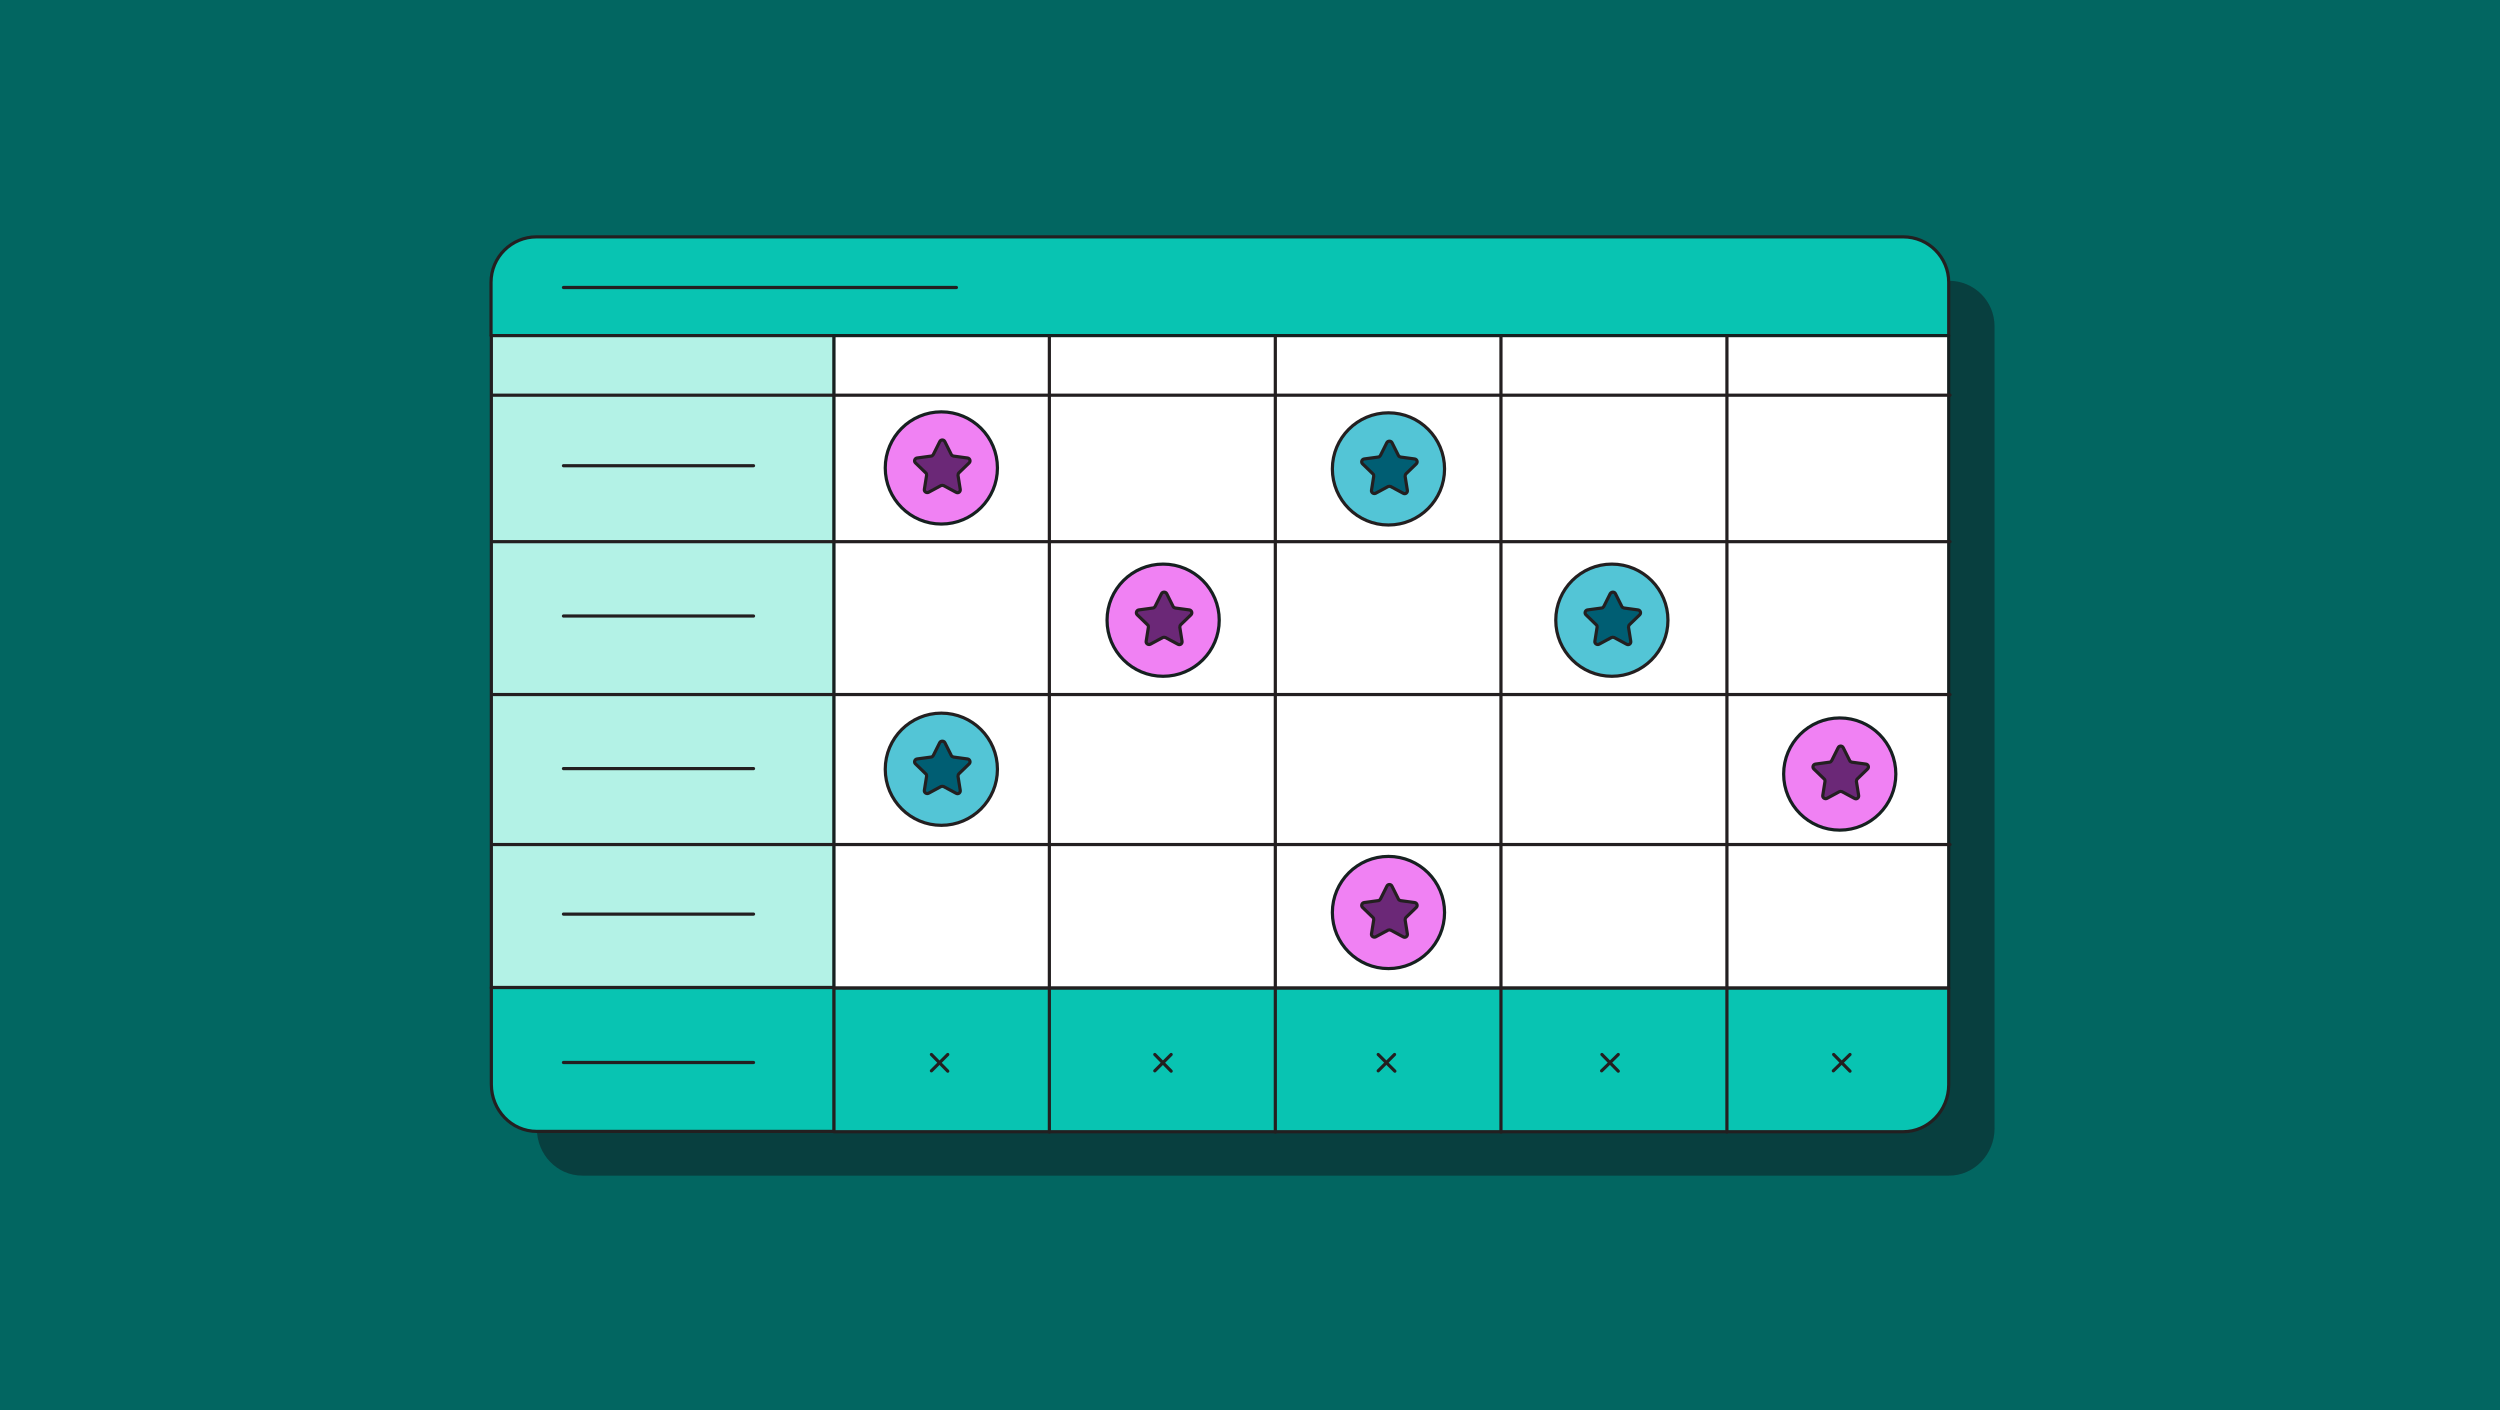 <svg xmlns="http://www.w3.org/2000/svg" xmlns:xlink="http://www.w3.org/1999/xlink" version="1.1" id="Layer_1" x="0px" y="0px" viewBox="0 0 780 440" xml:space="preserve"><rect x="0" y="0" width="780" height="440" fill="#808080" stroke="none"/> <g> <rect x="0.1" y="0" opacity="0.1" fill="#D40F2F" width="780" height="50"></rect> <rect x="0.1" y="390.3" opacity="0.1" fill="#D40F2F" width="780" height="50"></rect> <rect x="534.6" y="194.6" transform="matrix(-1.836970e-16 1 -1 -1.836970e-16 974.492 -535.22)" opacity="0.1" fill="#D40F2F" width="440.6" height="50"></rect> <rect x="-195.2" y="194.6" transform="matrix(-1.836970e-16 1 -1 -1.836970e-16 244.711 194.561)" opacity="0.1" fill="#D40F2F" width="440.6" height="50"></rect> </g> <rect x="-4.1" y="-3" fill="#026661" width="788.4" height="446.2"></rect> <g id="Layer_1_1_"> </g> <path fill="#083F3F" d="M608.1,87.6H181.7c-7.8,0-14.2,6.3-14.2,14.2v16.6v0v203.6v30.1c0,8.1,6.3,14.7,14.2,14.7h92.8h333.6 c7.8,0,14.2-6.6,14.2-14.7v-30.1V118.4v0v-16.6C622.3,93.9,615.9,87.6,608.1,87.6z"></path> <path fill="#08C4B2" stroke="#231F20" stroke-linecap="round" stroke-linejoin="round" stroke-miterlimit="10" d="M608,88.1 c0-7.8-6.3-14.2-14.2-14.2H167.4c-7.8,0-14.2,6.3-14.2,14.2v16.6H608V88.1z"></path> <g> <rect x="153.3" y="104.7" fill="#B3F2E6" stroke="#231F20" stroke-linecap="round" stroke-linejoin="round" stroke-miterlimit="10" width="107" height="203.6"></rect> <path fill="#08C4B2" stroke="#231F20" stroke-linecap="round" stroke-linejoin="round" stroke-miterlimit="10" d="M153.3,308.2 v30.1c0,8.1,6.3,14.7,14.2,14.7h92.8v-44.9H153.3z"></path> <rect x="260.2" y="104.7" fill="#FFFFFF" stroke="#162020" stroke-linecap="round" stroke-linejoin="round" stroke-miterlimit="10" width="347.8" height="203.6"></rect> <path fill="#08C4B2" stroke="#231F20" stroke-linecap="round" stroke-linejoin="round" stroke-miterlimit="10" d="M260.2,308.2 v44.9h333.6c7.8,0,14.2-6.6,14.2-14.7v-30.1H260.2z"></path> </g> <line fill="none" stroke="#231F20" stroke-linecap="round" stroke-linejoin="round" stroke-miterlimit="10" x1="153.9" y1="169" x2="608.4" y2="169"></line> <line fill="none" stroke="#231F20" stroke-linecap="round" stroke-linejoin="round" stroke-miterlimit="10" x1="153.9" y1="123.3" x2="608.4" y2="123.3"></line> <line fill="none" stroke="#231F20" stroke-linecap="round" stroke-linejoin="round" stroke-miterlimit="10" x1="153.9" y1="216.7" x2="608.4" y2="216.7"></line> <line fill="none" stroke="#231F20" stroke-linecap="round" stroke-linejoin="round" stroke-miterlimit="10" x1="153.9" y1="263.5" x2="608.4" y2="263.5"></line> <line fill="none" stroke="#231F20" stroke-linecap="round" stroke-linejoin="round" stroke-miterlimit="10" x1="327.4" y1="105.1" x2="327.4" y2="353.2"></line> <line fill="none" stroke="#231F20" stroke-linecap="round" stroke-linejoin="round" stroke-miterlimit="10" x1="397.9" y1="105.1" x2="397.9" y2="353.2"></line> <line fill="none" stroke="#231F20" stroke-linecap="round" stroke-linejoin="round" stroke-miterlimit="10" x1="468.3" y1="105.1" x2="468.3" y2="353.2"></line> <line fill="none" stroke="#231F20" stroke-linecap="round" stroke-linejoin="round" stroke-miterlimit="10" x1="538.8" y1="105.1" x2="538.8" y2="353.2"></line> <line fill="none" stroke="#231F20" stroke-linecap="round" stroke-linejoin="round" stroke-miterlimit="10" x1="175.8" y1="89.7" x2="298.4" y2="89.7"></line> <line fill="#067C7C" stroke="#231F20" stroke-linecap="round" stroke-linejoin="round" stroke-miterlimit="10" x1="175.8" y1="145.3" x2="235.1" y2="145.3"></line> <line fill="#067C7C" stroke="#231F20" stroke-linecap="round" stroke-linejoin="round" stroke-miterlimit="10" x1="175.8" y1="192.2" x2="235.1" y2="192.2"></line> <line fill="#067C7C" stroke="#231F20" stroke-linecap="round" stroke-linejoin="round" stroke-miterlimit="10" x1="175.8" y1="239.8" x2="235.1" y2="239.8"></line> <line fill="#067C7C" stroke="#231F20" stroke-linecap="round" stroke-linejoin="round" stroke-miterlimit="10" x1="175.8" y1="285.2" x2="235.1" y2="285.2"></line> <line fill="none" stroke="#231F20" stroke-linecap="round" stroke-linejoin="round" stroke-miterlimit="10" x1="175.8" y1="331.5" x2="235.1" y2="331.5"></line> <g> <circle fill="#F081F3" stroke="#162020" stroke-linecap="round" stroke-linejoin="round" stroke-miterlimit="10" cx="293.7" cy="146" r="17.5"></circle> <path fill="#6B2877" stroke="#231F20" stroke-miterlimit="10" d="M294.8,137.8l2,4c0.1,0.3,0.4,0.4,0.7,0.5l4.4,0.6 c0.7,0.1,1,1,0.5,1.5l-3.2,3.1c-0.2,0.2-0.3,0.5-0.3,0.8l0.7,4.4c0.1,0.7-0.6,1.3-1.3,0.9l-3.9-2.1c-0.3-0.1-0.6-0.1-0.8,0 l-3.9,2.1c-0.6,0.3-1.4-0.2-1.3-0.9l0.7-4.4c0-0.3,0-0.6-0.3-0.8l-3.2-3.1c-0.5-0.5-0.2-1.4,0.5-1.5l4.4-0.6c0.3,0,0.5-0.2,0.7-0.5 l2-4C293.5,137.1,294.5,137.1,294.8,137.8z"></path> </g> <g> <circle fill="#53C5D6" stroke="#231F20" stroke-linecap="round" stroke-linejoin="round" stroke-miterlimit="10" cx="293.7" cy="240" r="17.5"></circle> <path fill="#005E73" stroke="#231F20" stroke-miterlimit="10" d="M294.8,231.7l2,4c0.1,0.3,0.4,0.4,0.7,0.5l4.4,0.6 c0.7,0.1,1,1,0.5,1.5l-3.2,3.1c-0.2,0.2-0.3,0.5-0.3,0.8l0.7,4.4c0.1,0.7-0.6,1.3-1.3,0.9l-3.9-2.1c-0.3-0.1-0.6-0.1-0.8,0 l-3.9,2.1c-0.6,0.3-1.4-0.2-1.3-0.9l0.7-4.4c0-0.3,0-0.6-0.3-0.8l-3.2-3.1c-0.5-0.5-0.2-1.4,0.5-1.5l4.4-0.6c0.3,0,0.5-0.2,0.7-0.5 l2-4C293.5,231.1,294.5,231.1,294.8,231.7z"></path> </g> <g> <circle fill="#F081F3" stroke="#162020" stroke-linecap="round" stroke-linejoin="round" stroke-miterlimit="10" cx="433.2" cy="284.7" r="17.5"></circle> <path fill="#6B2877" stroke="#231F20" stroke-miterlimit="10" d="M434.3,276.5l2,4c0.1,0.3,0.4,0.4,0.7,0.5l4.4,0.6 c0.7,0.1,1,1,0.5,1.5l-3.2,3.1c-0.2,0.2-0.3,0.5-0.3,0.8l0.7,4.4c0.1,0.7-0.6,1.3-1.3,0.9l-3.9-2.1c-0.3-0.1-0.6-0.1-0.8,0 l-3.9,2.1c-0.6,0.3-1.4-0.2-1.3-0.9l0.7-4.4c0-0.3,0-0.6-0.3-0.8l-3.2-3.1c-0.5-0.5-0.2-1.4,0.5-1.5l4.4-0.6c0.3,0,0.5-0.2,0.7-0.5 l2-4C433,275.8,434,275.8,434.3,276.5z"></path> </g> <g> <circle fill="#53C5D6" stroke="#231F20" stroke-linecap="round" stroke-linejoin="round" stroke-miterlimit="10" cx="433.2" cy="146.3" r="17.5"></circle> <path fill="#005E73" stroke="#231F20" stroke-miterlimit="10" d="M434.3,138.1l2,4c0.1,0.3,0.4,0.4,0.7,0.5l4.4,0.6 c0.7,0.1,1,1,0.5,1.5l-3.2,3.1c-0.2,0.2-0.3,0.5-0.3,0.8l0.7,4.4c0.1,0.7-0.6,1.3-1.3,0.9l-3.9-2.1c-0.3-0.1-0.6-0.1-0.8,0 l-3.9,2.1c-0.6,0.3-1.4-0.2-1.3-0.9l0.7-4.4c0-0.3,0-0.6-0.3-0.8l-3.2-3.1c-0.5-0.5-0.2-1.4,0.5-1.5l4.4-0.6c0.3,0,0.5-0.2,0.7-0.5 l2-4C433,137.5,434,137.5,434.3,138.1z"></path> </g> <g> <circle fill="#F081F3" stroke="#162020" stroke-linecap="round" stroke-linejoin="round" stroke-miterlimit="10" cx="362.9" cy="193.5" r="17.5"></circle> <path fill="#6B2877" stroke="#231F20" stroke-miterlimit="10" d="M364,185.2l2,4c0.1,0.3,0.4,0.4,0.7,0.5l4.4,0.6 c0.7,0.1,1,1,0.5,1.5l-3.2,3.1c-0.2,0.2-0.3,0.5-0.3,0.8l0.7,4.4c0.1,0.7-0.6,1.3-1.3,0.9l-3.9-2.1c-0.3-0.1-0.6-0.1-0.8,0 l-3.9,2.1c-0.6,0.3-1.4-0.2-1.3-0.9l0.7-4.4c0-0.3,0-0.6-0.3-0.8l-3.2-3.1c-0.5-0.5-0.2-1.4,0.5-1.5l4.4-0.6c0.3,0,0.5-0.2,0.7-0.5 l2-4C362.7,184.6,363.7,184.6,364,185.2z"></path> </g> <g> <circle fill="#F081F3" stroke="#162020" stroke-linecap="round" stroke-linejoin="round" stroke-miterlimit="10" cx="574" cy="241.5" r="17.5"></circle> <path fill="#6B2877" stroke="#231F20" stroke-miterlimit="10" d="M575.1,233.3l2,4c0.1,0.3,0.4,0.4,0.7,0.5l4.4,0.6 c0.7,0.1,1,1,0.5,1.5l-3.2,3.1c-0.2,0.2-0.3,0.5-0.3,0.8l0.7,4.4c0.1,0.7-0.6,1.3-1.3,0.9l-3.9-2.1c-0.3-0.1-0.6-0.1-0.8,0 l-3.9,2.1c-0.6,0.3-1.4-0.2-1.3-0.9l0.7-4.4c0-0.3,0-0.6-0.3-0.8l-3.2-3.1c-0.5-0.5-0.2-1.4,0.5-1.5l4.4-0.6c0.3,0,0.5-0.2,0.7-0.5 l2-4C573.8,232.6,574.8,232.6,575.1,233.3z"></path> </g> <g> <circle fill="#53C5D6" stroke="#231F20" stroke-linecap="round" stroke-linejoin="round" stroke-miterlimit="10" cx="502.9" cy="193.5" r="17.5"></circle> <path fill="#005E73" stroke="#231F20" stroke-miterlimit="10" d="M504,185.2l2,4c0.1,0.3,0.4,0.4,0.7,0.5l4.4,0.6 c0.7,0.1,1,1,0.5,1.5l-3.2,3.1c-0.2,0.2-0.3,0.5-0.3,0.8l0.7,4.4c0.1,0.7-0.6,1.3-1.3,0.9l-3.9-2.1c-0.3-0.1-0.6-0.1-0.8,0 l-3.9,2.1c-0.6,0.3-1.4-0.2-1.3-0.9l0.7-4.4c0-0.3,0-0.6-0.3-0.8l-3.2-3.1c-0.5-0.5-0.2-1.4,0.5-1.5l4.4-0.6c0.3,0,0.5-0.2,0.7-0.5 l2-4C502.8,184.6,503.7,184.6,504,185.2z"></path> </g> <g> <line fill="none" stroke="#231F20" stroke-linecap="round" stroke-linejoin="round" stroke-miterlimit="10" x1="295.7" y1="329" x2="290.6" y2="334.1"></line> <line fill="none" stroke="#231F20" stroke-linecap="round" stroke-linejoin="round" stroke-miterlimit="10" x1="290.6" y1="329" x2="295.7" y2="334.2"></line> </g> <g> <line fill="none" stroke="#231F20" stroke-linecap="round" stroke-linejoin="round" stroke-miterlimit="10" x1="365.4" y1="329" x2="360.3" y2="334.1"></line> <line fill="none" stroke="#231F20" stroke-linecap="round" stroke-linejoin="round" stroke-miterlimit="10" x1="360.3" y1="329" x2="365.4" y2="334.2"></line> </g> <g> <line fill="none" stroke="#231F20" stroke-linecap="round" stroke-linejoin="round" stroke-miterlimit="10" x1="435.1" y1="329" x2="430" y2="334.1"></line> <line fill="none" stroke="#231F20" stroke-linecap="round" stroke-linejoin="round" stroke-miterlimit="10" x1="430" y1="329" x2="435.2" y2="334.2"></line> </g> <g> <line fill="none" stroke="#231F20" stroke-linecap="round" stroke-linejoin="round" stroke-miterlimit="10" x1="504.9" y1="329" x2="499.7" y2="334.1"></line> <line fill="none" stroke="#231F20" stroke-linecap="round" stroke-linejoin="round" stroke-miterlimit="10" x1="499.8" y1="329" x2="504.9" y2="334.2"></line> </g> <g> <line fill="none" stroke="#231F20" stroke-linecap="round" stroke-linejoin="round" stroke-miterlimit="10" x1="577.2" y1="329" x2="572" y2="334.1"></line> <line fill="none" stroke="#231F20" stroke-linecap="round" stroke-linejoin="round" stroke-miterlimit="10" x1="572.1" y1="329" x2="577.2" y2="334.2"></line> </g> </svg>